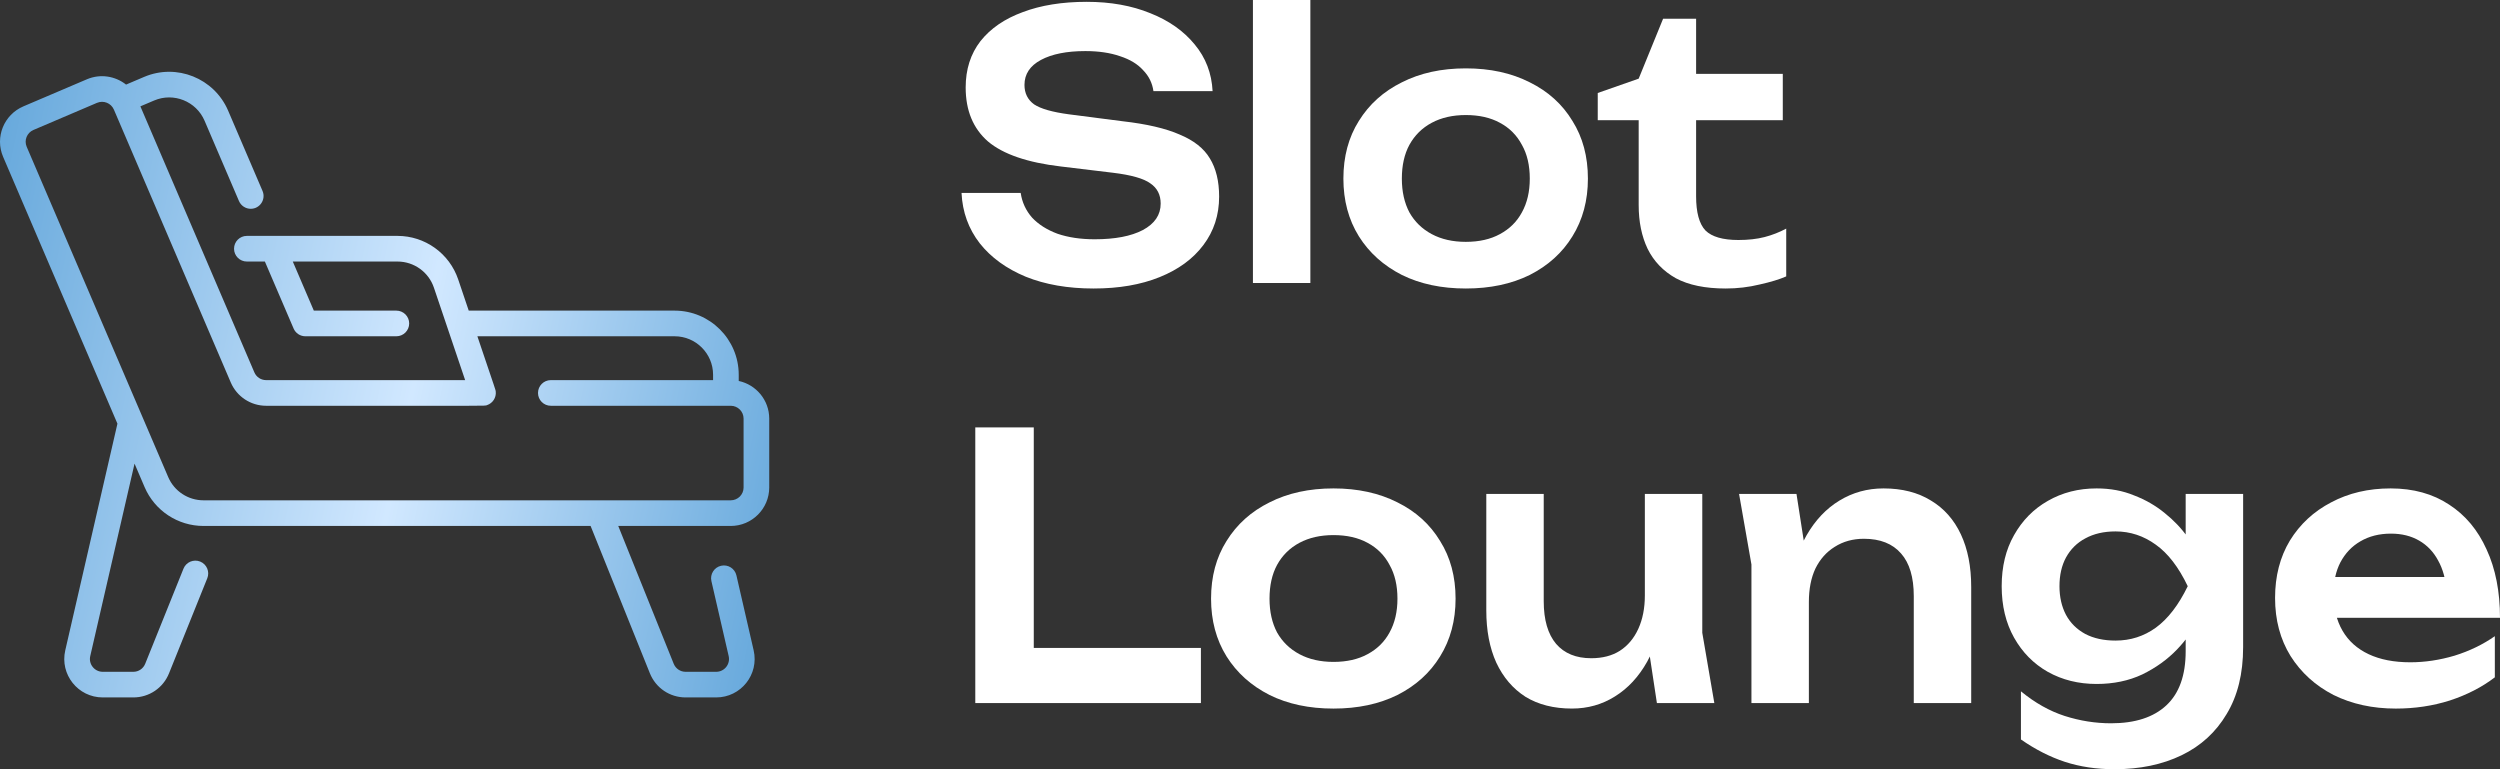 <?xml version="1.0" encoding="UTF-8"?> <svg xmlns="http://www.w3.org/2000/svg" width="104" height="32" viewBox="0 0 104 32" fill="none"><rect x="0" y="0" width="104" height="32" fill="#333333" stroke="none"/><g clip-path="url(#clip0_2273_7111)"><g clip-path="url(#clip1_2273_7111)"><path d="M30.731 15.848V15.589C30.731 14.118 29.535 12.922 28.064 12.922H19.499L19.062 11.627C18.696 10.542 17.68 9.813 16.536 9.813H10.269C9.975 9.813 9.736 10.052 9.736 10.347C9.736 10.641 9.975 10.88 10.269 10.88H11.019L12.213 13.665C12.297 13.862 12.489 13.989 12.703 13.989H16.488C16.783 13.989 17.022 13.75 17.022 13.456C17.022 13.161 16.783 12.922 16.488 12.922H13.055L12.18 10.88H16.536C17.223 10.88 17.832 11.318 18.051 11.968L19.35 15.813H11.071C10.857 15.813 10.665 15.687 10.581 15.49L5.84 4.424L6.412 4.181C7.222 3.835 8.163 4.213 8.51 5.023L9.941 8.363C10.028 8.565 10.225 8.686 10.431 8.686C10.812 8.686 11.072 8.295 10.921 7.943L9.49 4.603C8.912 3.253 7.344 2.624 5.994 3.2L5.244 3.519C4.798 3.165 4.176 3.059 3.616 3.298L0.974 4.424C0.164 4.77 -0.221 5.707 0.13 6.525L4.885 17.625L2.715 27.054C2.484 28.056 3.244 29.013 4.274 29.013H5.547C6.203 29.013 6.786 28.62 7.031 28.011L8.623 24.055C8.733 23.781 8.6 23.471 8.327 23.361C8.054 23.251 7.743 23.383 7.633 23.656L6.041 27.612C5.96 27.815 5.765 27.947 5.547 27.947H4.274C3.931 27.947 3.677 27.627 3.754 27.294L5.597 19.287L6.015 20.263C6.436 21.245 7.398 21.88 8.466 21.88H24.569L27.036 28.011C27.282 28.62 27.864 29.013 28.521 29.013H29.793C30.821 29.013 31.583 28.058 31.352 27.054L30.635 23.936C30.569 23.649 30.283 23.47 29.995 23.536C29.708 23.602 29.529 23.889 29.595 24.176L30.313 27.294C30.39 27.628 30.136 27.947 29.793 27.947H28.521C28.302 27.947 28.108 27.815 28.026 27.612L25.719 21.88H30.398C31.281 21.88 32 21.162 32 20.28V17.413C32 16.645 31.455 16.002 30.731 15.848ZM30.933 20.28C30.933 20.574 30.693 20.813 30.398 20.813H8.466C7.825 20.813 7.248 20.433 6.996 19.843L1.11 6.105C0.995 5.835 1.12 5.522 1.392 5.406L4.034 4.279C4.306 4.163 4.622 4.289 4.738 4.56L9.6 15.91C9.853 16.499 10.43 16.88 11.071 16.88C20.654 16.88 20.135 16.896 20.263 16.852C20.494 16.775 20.651 16.542 20.623 16.288C20.613 16.206 20.661 16.363 19.859 13.989H28.064C28.947 13.989 29.664 14.707 29.664 15.589V15.813H22.914C22.62 15.813 22.381 16.052 22.381 16.347C22.381 16.641 22.62 16.88 22.914 16.88H30.398C30.693 16.88 30.933 17.119 30.933 17.413V20.28Z" fill="url(#paint0_linear_2273_7111)"></path></g><path d="M99.665 29.477C98.702 29.477 97.838 29.289 97.075 28.911C96.322 28.524 95.726 27.984 95.287 27.291C94.858 26.598 94.643 25.792 94.643 24.875C94.643 23.968 94.848 23.172 95.258 22.49C95.678 21.807 96.25 21.276 96.975 20.899C97.7 20.512 98.525 20.318 99.45 20.318C100.395 20.318 101.205 20.543 101.883 20.991C102.56 21.429 103.08 22.051 103.442 22.857C103.814 23.662 104 24.61 104 25.701H96.56V24.003H102.712L101.782 24.615C101.744 24.105 101.625 23.672 101.425 23.315C101.234 22.959 100.972 22.683 100.638 22.49C100.304 22.296 99.913 22.199 99.465 22.199C98.978 22.199 98.554 22.306 98.191 22.52C97.838 22.724 97.562 23.015 97.361 23.392C97.171 23.759 97.075 24.192 97.075 24.691C97.075 25.293 97.199 25.808 97.447 26.236C97.695 26.664 98.058 26.99 98.535 27.214C99.012 27.439 99.589 27.551 100.266 27.551C100.876 27.551 101.491 27.459 102.111 27.275C102.731 27.082 103.289 26.812 103.785 26.465V28.177C103.251 28.585 102.627 28.906 101.911 29.141C101.205 29.365 100.457 29.477 99.665 29.477Z" fill="white"></path><path d="M90.924 27.092V25.578L91.01 25.257V23.361L90.924 23.04V20.548H93.314V26.924C93.314 28.025 93.085 28.952 92.627 29.706C92.179 30.461 91.554 31.032 90.753 31.419C89.951 31.806 89.022 32 87.963 32C87.219 32 86.532 31.898 85.903 31.694C85.283 31.49 84.672 31.179 84.071 30.762V28.759C84.653 29.238 85.259 29.579 85.888 29.783C86.527 29.987 87.171 30.089 87.82 30.089C88.821 30.089 89.589 29.839 90.123 29.34C90.657 28.84 90.924 28.091 90.924 27.092ZM87.219 28.453C86.465 28.453 85.788 28.285 85.187 27.948C84.596 27.612 84.129 27.138 83.785 26.526C83.442 25.915 83.27 25.201 83.27 24.386C83.27 23.57 83.442 22.862 83.785 22.26C84.129 21.649 84.596 21.175 85.187 20.838C85.788 20.492 86.465 20.318 87.219 20.318C87.791 20.318 88.311 20.415 88.778 20.609C89.255 20.792 89.68 21.037 90.052 21.343C90.433 21.649 90.753 21.985 91.01 22.352C91.268 22.709 91.463 23.071 91.597 23.438C91.74 23.794 91.811 24.12 91.811 24.416C91.811 24.793 91.702 25.216 91.482 25.685C91.273 26.154 90.967 26.598 90.567 27.015C90.166 27.433 89.684 27.78 89.122 28.055C88.559 28.32 87.925 28.453 87.219 28.453ZM88.006 26.648C88.626 26.648 89.184 26.47 89.68 26.113C90.185 25.746 90.629 25.17 91.01 24.386C90.629 23.59 90.185 23.015 89.68 22.658C89.174 22.291 88.616 22.107 88.006 22.107C87.519 22.107 87.1 22.204 86.747 22.398C86.403 22.581 86.136 22.846 85.945 23.193C85.764 23.529 85.674 23.927 85.674 24.386C85.674 24.834 85.764 25.232 85.945 25.578C86.127 25.915 86.394 26.18 86.747 26.373C87.1 26.557 87.519 26.648 88.006 26.648Z" fill="white"></path><path d="M72.345 20.548H74.734L75.249 23.866V29.248H72.86V23.483L72.345 20.548ZM78.354 20.318C79.126 20.318 79.784 20.486 80.328 20.823C80.872 21.149 81.287 21.618 81.573 22.23C81.859 22.841 82.002 23.57 82.002 24.416V29.248H79.613V24.798C79.613 24.014 79.436 23.422 79.084 23.025C78.731 22.617 78.216 22.413 77.538 22.413C77.08 22.413 76.675 22.525 76.322 22.75C75.979 22.963 75.712 23.264 75.521 23.652C75.34 24.039 75.249 24.503 75.249 25.043L74.462 24.6C74.558 23.682 74.787 22.907 75.149 22.276C75.511 21.643 75.969 21.159 76.522 20.823C77.076 20.486 77.686 20.318 78.354 20.318Z" fill="white"></path><path d="M65.393 29.476C64.639 29.476 63.995 29.313 63.461 28.987C62.937 28.651 62.531 28.177 62.245 27.565C61.968 26.953 61.83 26.23 61.83 25.394V20.547H64.219V25.012C64.219 25.786 64.391 26.378 64.734 26.785C65.078 27.183 65.564 27.382 66.194 27.382C66.661 27.382 67.057 27.28 67.381 27.076C67.715 26.862 67.973 26.556 68.154 26.158C68.335 25.761 68.426 25.297 68.426 24.767L69.198 25.21C69.103 26.107 68.879 26.877 68.526 27.519C68.173 28.151 67.725 28.635 67.181 28.972C66.647 29.308 66.051 29.476 65.393 29.476ZM68.927 29.247L68.426 25.944V20.547H70.815V26.326L71.316 29.247H68.927Z" fill="white"></path><path d="M55.473 29.477C54.462 29.477 53.575 29.289 52.812 28.911C52.049 28.524 51.453 27.989 51.024 27.306C50.594 26.613 50.38 25.813 50.38 24.905C50.38 23.988 50.594 23.188 51.024 22.505C51.453 21.812 52.049 21.276 52.812 20.899C53.575 20.512 54.462 20.318 55.473 20.318C56.484 20.318 57.371 20.512 58.134 20.899C58.898 21.276 59.489 21.812 59.908 22.505C60.338 23.188 60.552 23.988 60.552 24.905C60.552 25.813 60.338 26.613 59.908 27.306C59.489 27.989 58.898 28.524 58.134 28.911C57.371 29.289 56.484 29.477 55.473 29.477ZM55.473 27.535C56.026 27.535 56.499 27.428 56.89 27.214C57.29 27 57.596 26.699 57.805 26.312C58.025 25.915 58.134 25.446 58.134 24.905C58.134 24.355 58.025 23.886 57.805 23.499C57.596 23.101 57.29 22.795 56.89 22.581C56.499 22.367 56.026 22.26 55.473 22.26C54.93 22.26 54.458 22.367 54.057 22.581C53.656 22.795 53.346 23.101 53.127 23.499C52.917 23.886 52.812 24.355 52.812 24.905C52.812 25.446 52.917 25.915 53.127 26.312C53.346 26.699 53.656 27 54.057 27.214C54.458 27.428 54.93 27.535 55.473 27.535Z" fill="white"></path><path d="M43.005 17.779V28.1L41.903 26.953H49.958V29.247H40.572V17.779H43.005Z" fill="white"></path><path d="M66.466 4.999V3.868L68.169 3.272L69.185 0.779H70.558V3.073H74.164V4.999H70.558V8.164C70.558 8.837 70.687 9.311 70.945 9.586C71.212 9.851 71.669 9.984 72.318 9.984C72.728 9.984 73.091 9.943 73.405 9.862C73.72 9.78 74.021 9.663 74.307 9.51V11.498C74.03 11.62 73.663 11.732 73.205 11.834C72.747 11.946 72.275 12.002 71.789 12.002C70.94 12.002 70.248 11.86 69.714 11.574C69.189 11.278 68.798 10.871 68.541 10.351C68.293 9.831 68.169 9.225 68.169 8.531V4.999H66.466Z" fill="white"></path><path d="M60.978 12.002C59.967 12.002 59.08 11.814 58.317 11.437C57.554 11.049 56.958 10.514 56.529 9.831C56.099 9.138 55.885 8.338 55.885 7.431C55.885 6.513 56.099 5.713 56.529 5.03C56.958 4.337 57.554 3.802 58.317 3.425C59.08 3.037 59.967 2.844 60.978 2.844C61.989 2.844 62.876 3.037 63.639 3.425C64.402 3.802 64.994 4.337 65.413 5.03C65.843 5.713 66.057 6.513 66.057 7.431C66.057 8.338 65.843 9.138 65.413 9.831C64.994 10.514 64.402 11.049 63.639 11.437C62.876 11.814 61.989 12.002 60.978 12.002ZM60.978 10.061C61.531 10.061 62.004 9.954 62.395 9.74C62.795 9.526 63.1 9.225 63.31 8.837C63.53 8.44 63.639 7.971 63.639 7.431C63.639 6.88 63.53 6.411 63.31 6.024C63.1 5.627 62.795 5.321 62.395 5.107C62.004 4.893 61.531 4.786 60.978 4.786C60.434 4.786 59.962 4.893 59.562 5.107C59.161 5.321 58.851 5.627 58.632 6.024C58.422 6.411 58.317 6.88 58.317 7.431C58.317 7.971 58.422 8.44 58.632 8.837C58.851 9.225 59.161 9.526 59.562 9.74C59.962 9.954 60.434 10.061 60.978 10.061Z" fill="white"></path><path d="M52.122 0H54.511V11.773H52.122V0Z" fill="white"></path><path d="M40 8.027H42.461C42.518 8.414 42.675 8.756 42.933 9.051C43.2 9.337 43.553 9.561 43.992 9.724C44.44 9.877 44.955 9.954 45.537 9.954C46.386 9.954 47.053 9.826 47.54 9.571C48.036 9.306 48.284 8.939 48.284 8.47C48.284 8.103 48.141 7.823 47.855 7.629C47.578 7.426 47.058 7.278 46.295 7.186L44.135 6.926C42.742 6.763 41.731 6.416 41.102 5.886C40.482 5.346 40.172 4.597 40.172 3.639C40.172 2.884 40.377 2.242 40.787 1.712C41.207 1.182 41.793 0.78 42.547 0.504C43.3 0.219 44.187 0.076 45.208 0.076C46.2 0.076 47.082 0.234 47.855 0.55C48.627 0.856 49.242 1.289 49.7 1.85C50.158 2.4 50.406 3.048 50.444 3.792H47.983C47.936 3.455 47.793 3.165 47.554 2.92C47.325 2.665 47.006 2.472 46.596 2.339C46.185 2.196 45.704 2.125 45.151 2.125C44.378 2.125 43.763 2.247 43.305 2.492C42.847 2.737 42.618 3.083 42.618 3.532C42.618 3.878 42.752 4.148 43.019 4.342C43.295 4.526 43.777 4.663 44.464 4.755L46.71 5.045C47.702 5.158 48.489 5.341 49.071 5.596C49.662 5.841 50.082 6.172 50.33 6.59C50.587 7.008 50.716 7.538 50.716 8.18C50.716 8.944 50.497 9.617 50.058 10.198C49.629 10.769 49.023 11.213 48.241 11.528C47.459 11.845 46.543 12.002 45.494 12.002C44.426 12.002 43.486 11.839 42.675 11.513C41.865 11.177 41.226 10.713 40.758 10.122C40.291 9.52 40.038 8.822 40 8.027Z" fill="white"></path></g><defs><linearGradient id="paint0_linear_2273_7111" x1="31.835" y1="29.013" x2="-4.038" y2="21.513" gradientUnits="userSpaceOnUse"><stop stop-color="#64A7DB"></stop><stop offset="0.463" stop-color="#D1E8FF"></stop><stop offset="1" stop-color="#64A7DB"></stop></linearGradient><clipPath id="clip0_2273_7111"><rect width="104" height="32" fill="white"></rect></clipPath><clipPath id="clip1_2273_7111"><rect width="32" height="32" fill="white"></rect></clipPath></defs></svg> 